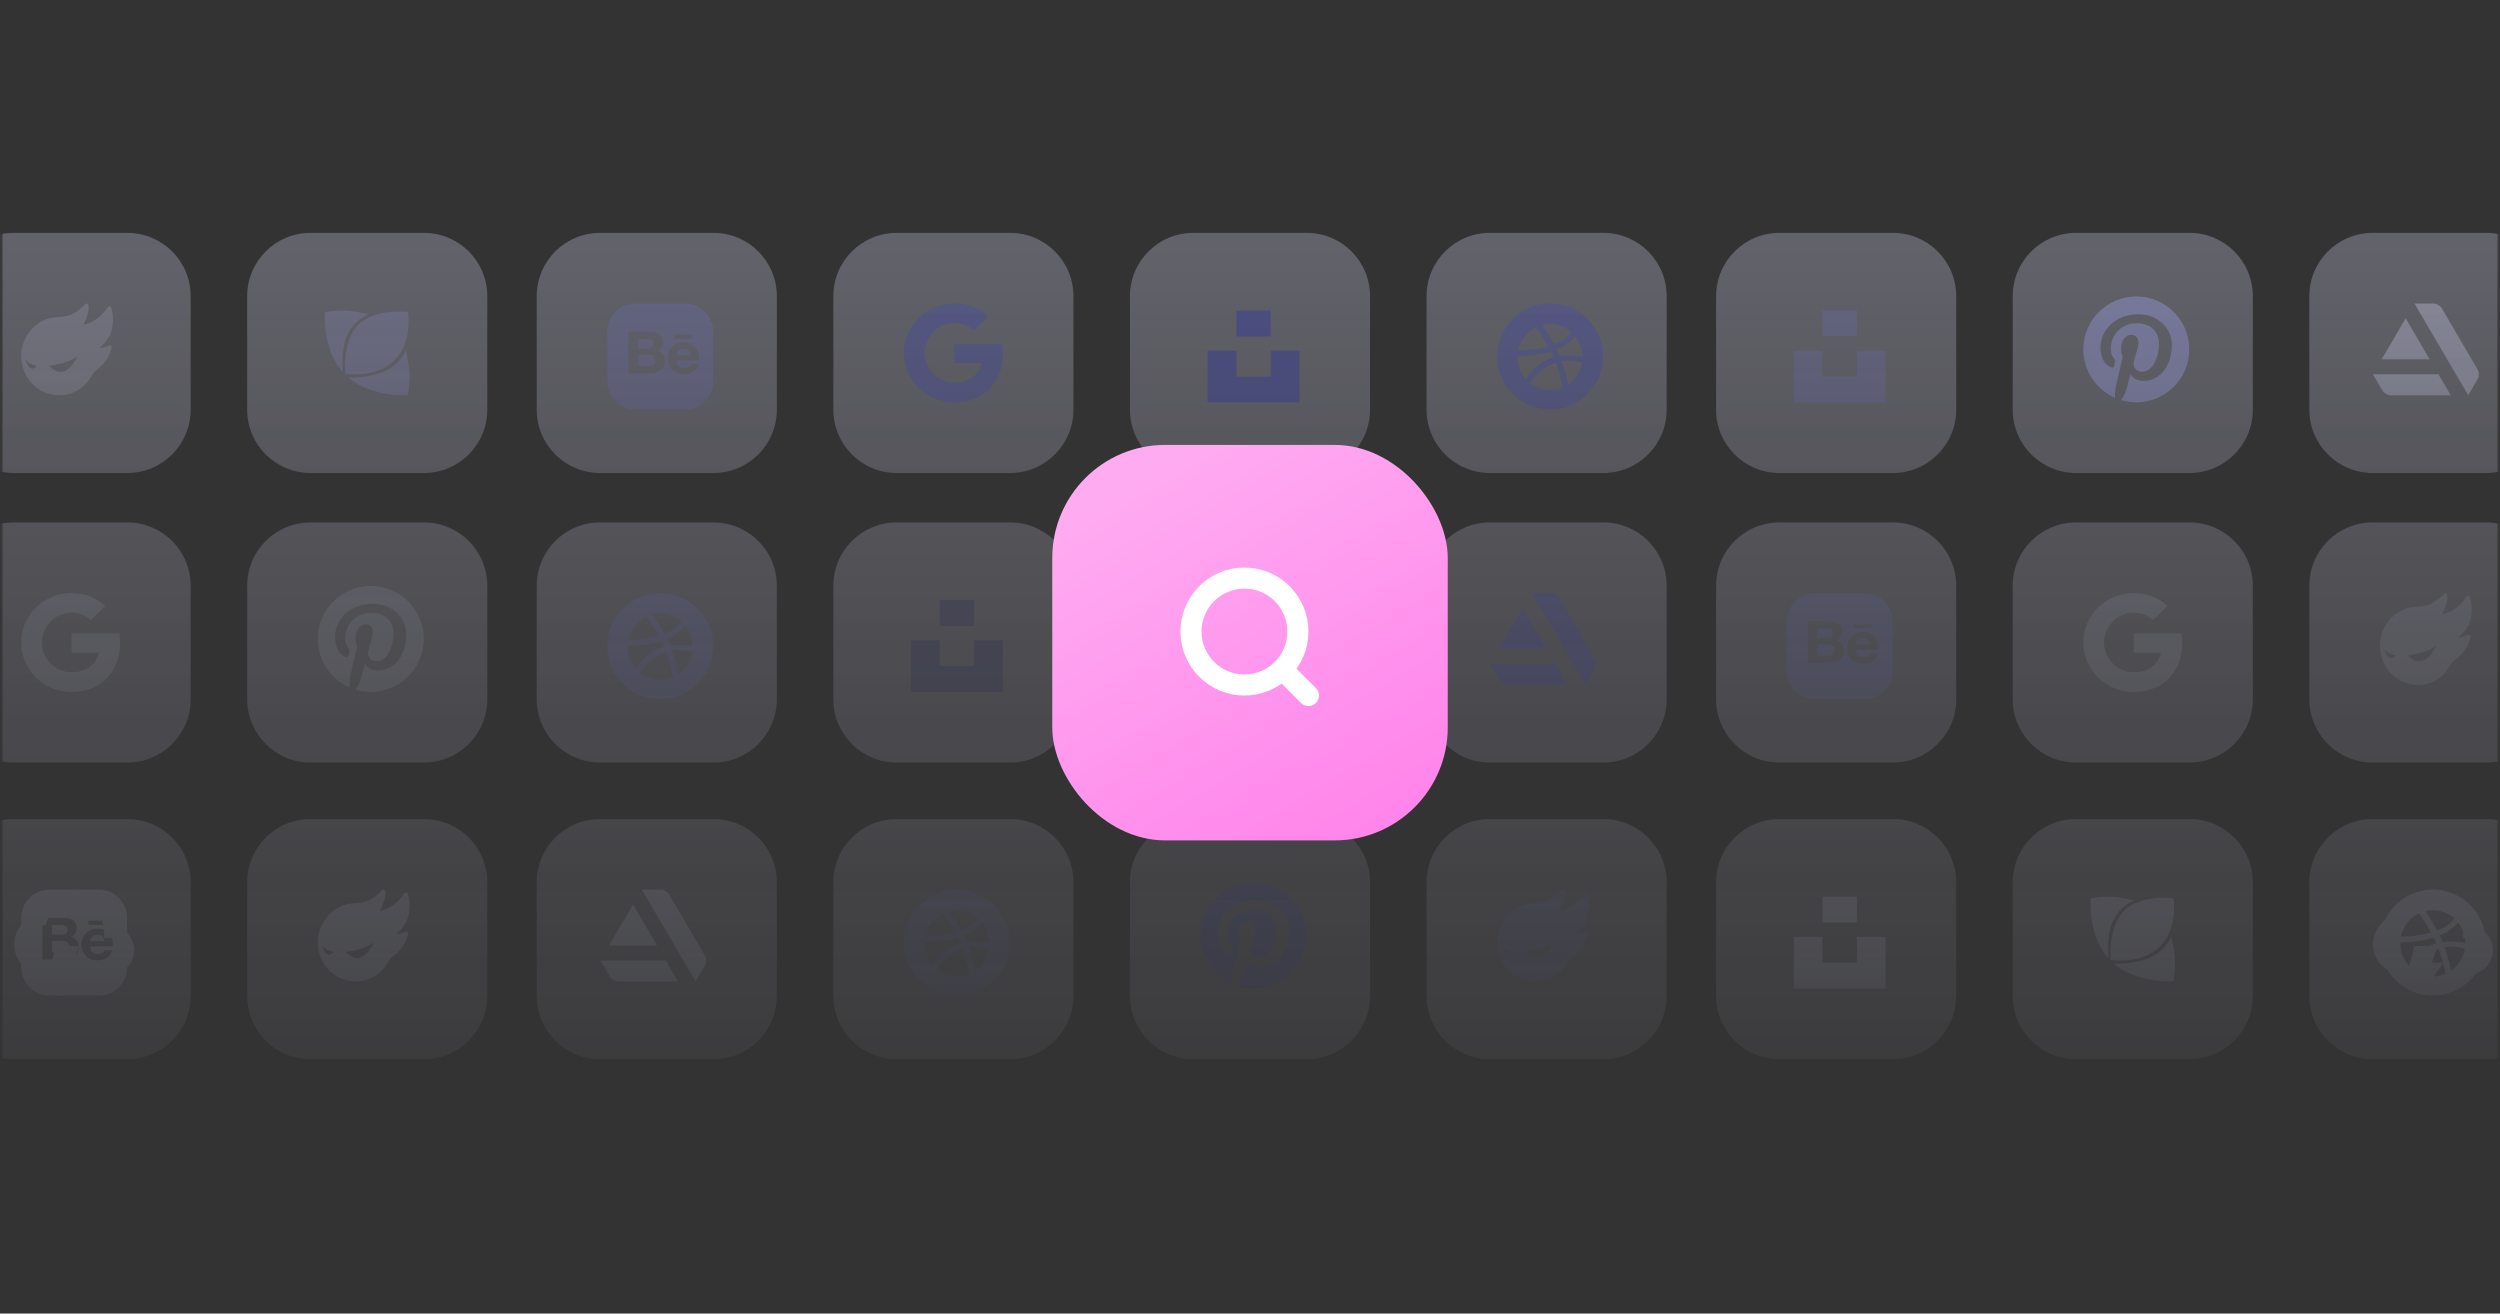 <svg width="354" height="186" viewBox="0 0 354 186" fill="none" xmlns="http://www.w3.org/2000/svg">
<rect x="0" y="0" width="354" height="186" fill="#333333" stroke="none"/>
<mask id="mask0_1170_48647" style="mask-type:alpha" maskUnits="userSpaceOnUse" x="0" y="0" width="354" height="186">
<rect width="354" height="186" fill="#D9D9D9"/>
</mask>
<g mask="url(#mask0_1170_48647)">
<mask id="mask1_1170_48647" style="mask-type:alpha" maskUnits="userSpaceOnUse" x="0" y="17" width="354" height="166">
<path d="M0 17H354V183H0V17Z" fill="url(#paint0_linear_1170_48647)"/>
</mask>
<g mask="url(#mask1_1170_48647)">
<mask id="mask2_1170_48647" style="mask-type:alpha" maskUnits="userSpaceOnUse" x="0" y="15" width="354" height="166">
<path d="M0 15H354V181H0V15Z" fill="url(#paint1_linear_1170_48647)"/>
</mask>
<g mask="url(#mask2_1170_48647)">
<mask id="mask3_1170_48647" style="mask-type:alpha" maskUnits="userSpaceOnUse" x="0" y="-3" width="355" height="175">
<path d="M0 8.971C0 2.898 4.925 -2.024 11 -2.024H343.001C349.076 -2.024 354.001 2.898 354.001 8.971V160.98C354.001 167.053 349.076 171.976 343.001 171.976H11C4.925 171.976 0 167.053 0 160.98V8.971Z" fill="white" fill-opacity="0.5"/>
</mask>
<g mask="url(#mask3_1170_48647)">
<path d="M-7 41.939C-7 36.989 -2.987 32.976 1.963 32.976H18.037C22.987 32.976 27 36.989 27 41.939V58.012C27 62.963 22.987 66.976 18.037 66.976H1.963C-2.987 66.976 -7 62.963 -7 58.012V41.939Z" fill="#E2E2FF"/>
<path d="M-7 82.939C-7 77.989 -2.987 73.976 1.963 73.976H18.037C22.987 73.976 27 77.989 27 82.939V99.012C27 103.963 22.987 107.976 18.037 107.976H1.963C-2.987 107.976 -7 103.963 -7 99.012V82.939Z" fill="#E2E2FF"/>
<path d="M-7 124.939C-7 119.989 -2.987 115.976 1.963 115.976H18.037C22.987 115.976 27 119.989 27 124.939V141.012C27 145.963 22.987 149.976 18.037 149.976H1.963C-2.987 149.976 -7 145.963 -7 141.012V124.939Z" fill="#E2E2FF"/>
<path d="M35 41.939C35 36.989 39.013 32.976 43.963 32.976H60.037C64.987 32.976 69 36.989 69 41.939V58.012C69 62.963 64.987 66.976 60.037 66.976H43.963C39.013 66.976 35 62.963 35 58.012V41.939Z" fill="#E2E2FF"/>
<path d="M35 82.939C35 77.989 39.013 73.976 43.963 73.976H60.037C64.987 73.976 69 77.989 69 82.939V99.012C69 103.963 64.987 107.976 60.037 107.976H43.963C39.013 107.976 35 103.963 35 99.012V82.939Z" fill="#E2E2FF"/>
<path d="M35 124.939C35 119.989 39.013 115.976 43.963 115.976H60.037C64.987 115.976 69 119.989 69 124.939V141.012C69 145.963 64.987 149.976 60.037 149.976H43.963C39.013 149.976 35 145.963 35 141.012V124.939Z" fill="#E2E2FF"/>
<path d="M76 41.939C76 36.989 80.013 32.976 84.963 32.976H101.037C105.987 32.976 110 36.989 110 41.939V58.012C110 62.963 105.987 66.976 101.037 66.976H84.963C80.013 66.976 76 62.963 76 58.012V41.939Z" fill="#E2E2FF"/>
<path d="M76 82.939C76 77.989 80.013 73.976 84.963 73.976H101.037C105.987 73.976 110 77.989 110 82.939V99.012C110 103.963 105.987 107.976 101.037 107.976H84.963C80.013 107.976 76 103.963 76 99.012V82.939Z" fill="#E2E2FF"/>
<path d="M76 124.939C76 119.989 80.013 115.976 84.963 115.976H101.037C105.987 115.976 110 119.989 110 124.939V141.012C110 145.963 105.987 149.976 101.037 149.976H84.963C80.013 149.976 76 145.963 76 141.012V124.939Z" fill="#E2E2FF"/>
<path d="M118 41.939C118 36.989 122.013 32.976 126.963 32.976H143.037C147.987 32.976 152 36.989 152 41.939V58.012C152 62.963 147.987 66.976 143.037 66.976H126.963C122.013 66.976 118 62.963 118 58.012V41.939Z" fill="#E2E2FF"/>
<path d="M118 82.939C118 77.989 122.013 73.976 126.963 73.976H143.037C147.987 73.976 152 77.989 152 82.939V99.012C152 103.963 147.987 107.976 143.037 107.976H126.963C122.013 107.976 118 103.963 118 99.012V82.939Z" fill="#E2E2FF"/>
<g clip-path="url(#clip0_1170_48647)">
<path d="M133.062 88.632V84.976H137.938V88.632H133.062ZM137.938 90.663H142V97.976H129V90.663H133.062V94.319H137.938V90.663Z" fill="#616BFF" fill-opacity="0.5"/>
</g>
<path d="M118 124.939C118 119.989 122.013 115.976 126.963 115.976H143.037C147.987 115.976 152 119.989 152 124.939V141.012C152 145.963 147.987 149.976 143.037 149.976H126.963C122.013 149.976 118 145.963 118 141.012V124.939Z" fill="#E2E2FF"/>
<path d="M160 41.939C160 36.989 164.013 32.976 168.963 32.976H185.037C189.987 32.976 194 36.989 194 41.939V58.012C194 62.963 189.987 66.976 185.037 66.976H168.963C164.013 66.976 160 62.963 160 58.012V41.939Z" fill="#E2E2FF"/>
<path d="M160 82.939C160 77.989 164.013 73.976 168.963 73.976H185.037C189.987 73.976 194 77.989 194 82.939V99.012C194 103.963 189.987 107.976 185.037 107.976H168.963C164.013 107.976 160 103.963 160 99.012V82.939Z" fill="#F1F1FF"/>
<path fill-rule="evenodd" clip-rule="evenodd" d="M185.037 74.972H168.963C164.563 74.972 160.996 78.538 160.996 82.939V99.012C160.996 103.413 164.563 106.98 168.963 106.98H185.037C189.437 106.98 193.004 103.413 193.004 99.012V82.939C193.004 78.539 189.437 74.972 185.037 74.972ZM168.963 73.976C164.013 73.976 160 77.989 160 82.939V99.012C160 103.963 164.013 107.976 168.963 107.976H185.037C189.987 107.976 194 103.963 194 99.012V82.939C194 77.989 189.987 73.976 185.037 73.976H168.963Z" fill="url(#paint2_linear_1170_48647)"/>
<path d="M160 124.939C160 119.989 164.013 115.976 168.963 115.976H185.037C189.987 115.976 194 119.989 194 124.939V141.012C194 145.963 189.987 149.976 185.037 149.976H168.963C164.013 149.976 160 145.963 160 141.012V124.939Z" fill="#E2E2FF"/>
<path d="M202 41.939C202 36.989 206.013 32.976 210.963 32.976H227.037C231.987 32.976 236 36.989 236 41.939V58.012C236 62.963 231.987 66.976 227.037 66.976H210.963C206.013 66.976 202 62.963 202 58.012V41.939Z" fill="#E2E2FF"/>
<path d="M202 82.939C202 77.989 206.013 73.976 210.963 73.976H227.037C231.987 73.976 236 77.989 236 82.939V99.012C236 103.963 231.987 107.976 227.037 107.976H210.963C206.013 107.976 202 103.963 202 99.012V82.939Z" fill="#E2E2FF"/>
<path d="M202 124.939C202 119.989 206.013 115.976 210.963 115.976H227.037C231.987 115.976 236 119.989 236 124.939V141.012C236 145.963 231.987 149.976 227.037 149.976H210.963C206.013 149.976 202 145.963 202 141.012V124.939Z" fill="#E2E2FF"/>
<path d="M243 41.939C243 36.989 247.013 32.976 251.963 32.976H268.037C272.987 32.976 277 36.989 277 41.939V58.012C277 62.963 272.987 66.976 268.037 66.976H251.963C247.013 66.976 243 62.963 243 58.012V41.939Z" fill="#E2E2FF"/>
<path d="M285 41.939C285 36.989 289.013 32.976 293.963 32.976H310.037C314.987 32.976 319 36.989 319 41.939V58.012C319 62.963 314.987 66.976 310.037 66.976H293.963C289.013 66.976 285 62.963 285 58.012V41.939Z" fill="#E2E2FF"/>
<path d="M327 41.939C327 36.989 331.013 32.976 335.963 32.976H352.037C356.987 32.976 361 36.989 361 41.939V58.012C361 62.963 356.987 66.976 352.037 66.976H335.963C331.013 66.976 327 62.963 327 58.012V41.939Z" fill="#E2E2FF"/>
<path d="M243 82.939C243 77.989 247.013 73.976 251.963 73.976H268.037C272.987 73.976 277 77.989 277 82.939V99.012C277 103.963 272.987 107.976 268.037 107.976H251.963C247.013 107.976 243 103.963 243 99.012V82.939Z" fill="#E2E2FF"/>
<path d="M285 82.939C285 77.989 289.013 73.976 293.963 73.976H310.037C314.987 73.976 319 77.989 319 82.939V99.012C319 103.963 314.987 107.976 310.037 107.976H293.963C289.013 107.976 285 103.963 285 99.012V82.939Z" fill="#E2E2FF"/>
<path d="M327 82.939C327 77.989 331.013 73.976 335.963 73.976H352.037C356.987 73.976 361 77.989 361 82.939V99.012C361 103.963 356.987 107.976 352.037 107.976H335.963C331.013 107.976 327 103.963 327 99.012V82.939Z" fill="#E2E2FF"/>
<path d="M243 124.939C243 119.989 247.013 115.976 251.963 115.976H268.037C272.987 115.976 277 119.989 277 124.939V141.012C277 145.963 272.987 149.976 268.037 149.976H251.963C247.013 149.976 243 145.963 243 141.012V124.939Z" fill="#E2E2FF"/>
<path d="M285 124.939C285 119.989 289.013 115.976 293.963 115.976H310.037C314.987 115.976 319 119.989 319 124.939V141.012C319 145.963 314.987 149.976 310.037 149.976H293.963C289.013 149.976 285 145.963 285 141.012V124.939Z" fill="#E2E2FF"/>
<path d="M327 124.939C327 119.989 331.013 115.976 335.963 115.976H352.037C356.987 115.976 361 119.989 361 124.939V141.012C361 145.963 356.987 149.976 352.037 149.976H335.963C331.013 149.976 327 145.963 327 141.012V124.939Z" fill="#E2E2FF"/>
</g>
<g clip-path="url(#clip1_1170_48647)">
<path fill-rule="evenodd" clip-rule="evenodd" d="M90 42.976C87.791 42.976 86 44.766 86 46.976V53.976C86 56.185 87.791 57.976 90 57.976H97C99.209 57.976 101 56.185 101 53.976V46.976C101 44.766 99.209 42.976 97 42.976H90ZM98.024 47.373H95.529V47.951H98.024V47.373ZM93.869 48.433C93.869 49.026 93.58 49.41 93.029 49.662C93.785 49.867 94.151 50.414 94.151 51.153C94.151 52.348 93.101 52.862 91.983 52.862H89V46.976H91.902C92.956 46.976 93.869 47.26 93.869 48.433ZM91.623 47.98H90.353V49.353H91.725C92.21 49.353 92.551 49.153 92.551 48.653C92.551 48.11 92.112 47.98 91.623 47.98ZM90.352 51.863H91.798C92.35 51.863 92.799 51.675 92.799 51.082C92.799 50.48 92.422 50.242 91.827 50.242H90.352V51.863ZM96.832 48.481C98.228 48.481 99 49.532 99 50.793C99 50.855 98.997 50.917 98.993 50.976C98.993 50.988 98.992 51.001 98.991 51.013H95.778C95.778 51.695 96.153 52.097 96.871 52.097C97.243 52.097 97.721 51.906 97.838 51.541H98.917C98.586 52.518 97.897 52.976 96.832 52.976C95.427 52.976 94.552 52.065 94.552 50.738C94.552 49.457 95.475 48.481 96.832 48.481ZM96.794 49.363C96.208 49.363 95.817 49.713 95.778 50.274H97.77C97.717 49.708 97.409 49.363 96.794 49.363Z" fill="#989DF7" fill-opacity="0.5"/>
</g>
<g clip-path="url(#clip2_1170_48647)">
<path d="M141.871 48.701H135.142V51.41H138.987C138.821 52.286 138.318 53.026 137.56 53.523C136.919 53.942 136.102 54.19 135.141 54.19C133.28 54.19 131.706 52.959 131.144 51.304C131.002 50.885 130.92 50.436 130.92 49.975C130.92 49.513 131.002 49.064 131.144 48.645C131.708 46.992 133.282 45.761 135.142 45.761C136.191 45.761 137.132 46.115 137.873 46.808L139.922 44.8C138.683 43.669 137.068 42.976 135.142 42.976C132.351 42.976 129.935 44.544 128.76 46.832C128.276 47.777 128 48.846 128 49.977C128 51.107 128.276 52.175 128.76 53.119C129.935 55.407 132.351 56.976 135.142 56.976C137.072 56.976 138.689 56.348 139.869 55.279C141.22 54.061 142 52.266 142 50.133C142 49.637 141.955 49.161 141.871 48.701Z" fill="#606AFF" fill-opacity="0.5"/>
</g>
<g clip-path="url(#clip3_1170_48647)">
<path d="M175.062 47.632V43.976H179.938V47.632H175.062ZM179.938 49.663H184V56.976H171V49.663H175.062V53.319H179.938V49.663Z" fill="#3C48FF" fill-opacity="0.5"/>
</g>
<g clip-path="url(#clip4_1170_48647)">
<path d="M219.5 57.976C223.642 57.976 227 54.618 227 50.476C227 46.334 223.642 42.976 219.5 42.976C215.358 42.976 212 46.334 212 50.476C212 54.618 215.358 57.976 219.5 57.976ZM223.037 47.612C223.702 48.443 224.067 49.474 224.075 50.538C223.923 50.505 222.404 50.19 220.875 50.387C220.751 50.075 220.616 49.767 220.471 49.464C222.17 48.755 222.94 47.746 223.037 47.612ZM219.48 45.885C220.648 45.885 221.715 46.333 222.526 47.069C222.443 47.189 221.752 48.139 220.118 48.766C219.365 47.351 218.53 46.189 218.403 46.016C218.756 45.929 219.117 45.885 219.48 45.885ZM217.526 46.331C217.648 46.501 218.468 47.664 219.23 49.048C217.08 49.631 215.187 49.623 214.982 49.62C215.28 48.163 216.24 46.951 217.526 46.331ZM214.884 50.582C214.884 50.534 214.885 50.486 214.887 50.439C215.088 50.443 217.315 50.472 219.61 49.77C219.741 50.032 219.866 50.298 219.982 50.567C219.921 50.585 219.861 50.603 219.801 50.623C217.431 51.407 216.17 53.541 216.066 53.723C215.302 52.856 214.882 51.739 214.884 50.582ZM219.48 55.28C218.418 55.28 217.438 54.909 216.659 54.288C216.742 54.115 217.672 52.278 220.264 51.355L220.294 51.344C220.94 53.058 221.206 54.494 221.275 54.907C220.723 55.147 220.116 55.28 219.48 55.28ZM222.048 54.476C222 54.191 221.756 52.816 221.155 51.127C222.595 50.892 223.86 51.277 224.017 51.328C223.919 51.959 223.694 52.563 223.355 53.104C223.017 53.645 222.572 54.112 222.048 54.476Z" fill="#606AFF" fill-opacity="0.5"/>
</g>
<g clip-path="url(#clip5_1170_48647)">
<path d="M258.062 47.632V43.976H262.938V47.632H258.062ZM262.938 49.663H267V56.976H254V49.663H258.062V53.319H262.938V49.663Z" fill="#989DF7" fill-opacity="0.5"/>
</g>
<g clip-path="url(#clip6_1170_48647)">
<g clip-path="url(#clip7_1170_48647)">
<path d="M302.5 41.976C298.359 41.976 295 45.333 295 49.476C295 52.546 296.847 55.185 299.49 56.345C299.469 55.822 299.487 55.193 299.62 54.623L300.585 50.536C300.585 50.536 300.346 50.057 300.346 49.349C300.346 48.237 300.991 47.407 301.793 47.407C302.474 47.407 302.804 47.92 302.804 48.534C302.804 49.219 302.366 50.245 302.141 51.195C301.954 51.991 302.54 52.64 303.325 52.64C304.746 52.64 305.703 50.815 305.703 48.653C305.703 47.009 304.596 45.779 302.583 45.779C300.308 45.779 298.891 47.475 298.891 49.369C298.891 50.024 299.082 50.484 299.384 50.841C299.524 51.006 299.543 51.071 299.492 51.259C299.457 51.396 299.374 51.729 299.339 51.861C299.289 52.051 299.136 52.119 298.964 52.049C297.916 51.621 297.428 50.474 297.428 49.183C297.428 47.053 299.225 44.498 302.788 44.498C305.652 44.498 307.537 46.571 307.537 48.794C307.537 51.737 305.901 53.934 303.489 53.934C302.681 53.934 301.918 53.497 301.658 53.001C301.658 53.001 301.221 54.728 301.13 55.062C300.971 55.639 300.66 56.218 300.375 56.668C301.05 56.867 301.762 56.976 302.5 56.976C306.642 56.976 310 53.618 310 49.476C310 45.333 306.642 41.976 302.5 41.976Z" fill="#BABDFF"/>
</g>
</g>
<g clip-path="url(#clip8_1170_48647)">
<path d="M336 52.998L337.267 55.155H337.268C337.394 55.402 337.587 55.609 337.826 55.754C338.065 55.899 338.34 55.975 338.62 55.976H347.031L345.286 52.998H336ZM351 53.013C351 52.715 350.911 52.438 350.757 52.205L345.83 43.769C345.701 43.529 345.508 43.329 345.272 43.189C345.037 43.049 344.767 42.976 344.491 42.976H341.887L349.499 55.963L350.699 53.916C350.935 53.524 351 53.351 351 53.013ZM344.044 50.883L340.642 45.08L337.24 50.883H344.044Z" fill="#D4D6F5"/>
</g>
<g clip-path="url(#clip9_1170_48647)">
<g clip-path="url(#clip10_1170_48647)">
<path d="M93.5 98.976C97.642 98.976 101 95.618 101 91.476C101 87.334 97.642 83.976 93.5 83.976C89.358 83.976 86 87.334 86 91.476C86 95.618 89.358 98.976 93.5 98.976ZM97.037 88.612C97.702 89.443 98.067 90.474 98.075 91.538C97.923 91.505 96.404 91.19 94.875 91.387C94.751 91.075 94.616 90.767 94.471 90.464C96.17 89.755 96.94 88.746 97.037 88.612ZM93.48 86.885C94.647 86.885 95.715 87.333 96.526 88.069C96.443 88.189 95.752 89.139 94.118 89.766C93.365 88.351 92.53 87.189 92.403 87.016C92.756 86.929 93.117 86.885 93.48 86.885ZM91.526 87.331C91.647 87.501 92.468 88.664 93.23 90.048C91.081 90.631 89.187 90.623 88.982 90.62C89.28 89.163 90.24 87.951 91.526 87.331ZM88.885 91.582C88.885 91.534 88.885 91.486 88.887 91.439C89.088 91.443 91.315 91.472 93.61 90.77C93.741 91.032 93.866 91.298 93.982 91.567C93.921 91.585 93.861 91.603 93.801 91.624C91.431 92.406 90.17 94.541 90.066 94.723C89.302 93.856 88.882 92.739 88.885 91.582ZM93.48 96.28C92.418 96.28 91.438 95.909 90.659 95.288C90.742 95.115 91.672 93.278 94.264 92.355L94.294 92.344C94.94 94.058 95.206 95.494 95.275 95.907C94.723 96.147 94.117 96.28 93.48 96.28ZM96.048 95.476C96 95.191 95.756 93.816 95.155 92.127C96.595 91.892 97.86 92.277 98.017 92.328C97.919 92.959 97.694 93.563 97.355 94.104C97.017 94.645 96.572 95.112 96.048 95.476Z" fill="#989DF7" fill-opacity="0.5"/>
</g>
</g>
<path d="M174.921 89.133C175.877 86.239 178.173 85.526 178.173 85.526C178.173 85.526 176.873 85.108 175.182 84.993C173.842 84.903 172.028 85.19 172.028 85.19C172.028 85.19 171.562 90.199 174.438 93.593C174.463 93.625 174.504 93.666 174.536 93.699C174.536 93.699 174.536 93.699 174.536 93.691C174.512 92.74 174.365 90.789 174.921 89.133ZM183.966 93.486C183.836 92.084 183.435 90.658 183.435 90.658C183.435 90.658 182.659 92.715 180.207 93.691C178.426 94.404 176.301 94.478 175.296 94.453C178.671 97.314 183.77 96.962 183.77 96.962C183.77 96.962 184.105 94.929 183.966 93.486ZM174.863 93.937C174.863 93.937 179.251 94.626 181.858 92.019C184.473 89.412 183.77 85.19 183.77 85.19C183.77 85.19 179.153 84.583 176.784 86.944C174.422 89.313 174.863 93.937 174.863 93.937Z" fill="#535DF9"/>
<path d="M211 93.998L212.267 96.155H212.268C212.394 96.402 212.587 96.609 212.826 96.754C213.065 96.899 213.34 96.975 213.62 96.976H222.031L220.286 93.998H211ZM226 94.013C226 93.715 225.911 93.438 225.757 93.205L220.83 84.769C220.701 84.529 220.508 84.329 220.272 84.189C220.037 84.049 219.767 83.976 219.491 83.976H216.887L224.499 96.963L225.699 94.916C225.935 94.524 226 94.351 226 94.013ZM219.044 91.883L215.642 86.08L212.24 91.883H219.044Z" fill="#6F77FF" fill-opacity="0.5"/>
<g clip-path="url(#clip11_1170_48647)">
<path fill-rule="evenodd" clip-rule="evenodd" d="M257 83.976C254.791 83.976 253 85.766 253 87.976V94.976C253 97.185 254.791 98.976 257 98.976H264C266.209 98.976 268 97.185 268 94.976V87.976C268 85.766 266.209 83.976 264 83.976H257ZM265.024 88.373H262.529V88.951H265.024V88.373ZM260.869 89.433C260.869 90.026 260.58 90.409 260.029 90.662C260.785 90.867 261.151 91.414 261.151 92.153C261.151 93.348 260.101 93.862 258.983 93.862H256V87.976H258.902C259.956 87.976 260.869 88.26 260.869 89.433ZM258.623 88.98H257.353V90.353H258.725C259.21 90.353 259.551 90.153 259.551 89.653C259.551 89.11 259.112 88.98 258.623 88.98ZM257.352 92.863H258.798C259.35 92.863 259.799 92.675 259.799 92.082C259.799 91.48 259.422 91.242 258.827 91.242H257.352V92.863ZM263.832 89.481C265.228 89.481 266 90.531 266 91.793C266 91.855 265.997 91.917 265.993 91.976C265.993 91.988 265.992 92.001 265.991 92.013H262.778C262.778 92.695 263.153 93.097 263.871 93.097C264.243 93.097 264.72 92.906 264.838 92.541H265.917C265.586 93.518 264.897 93.976 263.832 93.976C262.427 93.976 261.552 93.065 261.552 91.738C261.552 90.457 262.475 89.481 263.832 89.481ZM263.794 90.363C263.208 90.363 262.817 90.713 262.778 91.274H264.77C264.717 90.708 264.409 90.363 263.794 90.363Z" fill="#989DF7" fill-opacity="0.5"/>
</g>
<g clip-path="url(#clip12_1170_48647)">
<path d="M308.871 89.701H302.142V92.41H305.987C305.821 93.286 305.318 94.026 304.56 94.523C303.919 94.942 303.102 95.19 302.141 95.19C300.28 95.19 298.706 93.959 298.144 92.304C298.002 91.885 297.92 91.436 297.92 90.975C297.92 90.513 298.002 90.064 298.144 89.645C298.708 87.992 300.282 86.761 302.142 86.761C303.191 86.761 304.132 87.115 304.873 87.808L306.922 85.8C305.683 84.669 304.068 83.976 302.142 83.976C299.351 83.976 296.935 85.544 295.76 87.832C295.276 88.777 295 89.846 295 90.977C295 92.107 295.276 93.174 295.76 94.119C296.935 96.407 299.351 97.976 302.142 97.976C304.072 97.976 305.689 97.348 306.869 96.279C308.22 95.061 309 93.266 309 91.133C309 90.637 308.955 90.161 308.871 89.701Z" fill="#D4D6F5" fill-opacity="0.5"/>
</g>
<path d="M349.4 89.922C349.032 90.135 348.507 90.241 348.068 90.293C348.764 89.674 349.44 88.969 349.713 88.083C350.084 86.88 350.095 85.765 349.748 84.574C349.717 84.468 349.63 84.39 349.525 84.376C349.428 84.358 349.327 84.405 349.267 84.494C348.347 85.863 347.131 86.737 345.802 86.995C346.199 86.159 346.637 85.216 346.543 84.23C346.532 84.117 346.458 84.024 346.36 83.99C346.336 83.981 346.306 83.976 346.274 83.976C346.198 83.976 346.13 84.008 346.08 84.06C344.671 85.561 343.546 85.877 342.188 85.902C340.688 85.929 339.256 86.652 338.259 87.886C337.27 89.109 336.832 90.687 337.058 92.215C337.421 94.674 339.175 96.514 341.528 96.903C341.825 96.952 342.12 96.976 342.41 96.976C344.342 96.976 346.077 95.907 347.068 94.05C347.181 93.839 347.366 93.632 347.576 93.481C348.533 92.796 349.225 91.91 349.633 90.847C349.689 90.7 349.73 90.519 349.767 90.359L349.795 90.238C349.8 90.217 349.803 90.194 349.803 90.169C349.803 90.078 349.762 89.997 349.698 89.945C349.652 89.908 349.594 89.886 349.532 89.886C349.484 89.886 349.438 89.899 349.399 89.922L349.4 89.922ZM337.614 91.797C337.841 92.544 339.237 92.794 339.237 92.794C338.072 94.103 337.614 91.797 337.614 91.797ZM340.985 92.794C340.985 92.794 343.833 92.449 344.968 91.423C344.968 91.423 343.315 95.365 340.985 92.794Z" fill="#D4D6F5" fill-opacity="0.5"/>
<g clip-path="url(#clip13_1170_48647)">
<path d="M85 135.998L86.267 138.155H86.267C86.394 138.402 86.587 138.609 86.826 138.754C87.065 138.899 87.34 138.976 87.62 138.976H96.031L94.286 135.998H85ZM100 136.013C100 135.715 99.911 135.438 99.757 135.205L94.83 126.769C94.701 126.529 94.508 126.329 94.272 126.189C94.037 126.049 93.766 125.976 93.491 125.976H90.887L98.499 138.963L99.699 136.916C99.935 136.524 100 136.351 100 136.013ZM93.044 133.883L89.642 128.08L86.24 133.883H93.044Z" fill="#D4D6F5"/>
</g>
<g clip-path="url(#clip14_1170_48647)">
<g clip-path="url(#clip15_1170_48647)">
<path d="M135.5 140.976C139.642 140.976 143 137.618 143 133.476C143 129.333 139.642 125.976 135.5 125.976C131.358 125.976 128 129.333 128 133.476C128 137.618 131.358 140.976 135.5 140.976ZM139.037 130.612C139.702 131.443 140.067 132.474 140.075 133.538C139.923 133.505 138.404 133.19 136.875 133.387C136.751 133.075 136.616 132.767 136.471 132.464C138.17 131.755 138.94 130.746 139.037 130.612ZM135.48 128.885C136.648 128.885 137.715 129.333 138.526 130.068C138.443 130.189 137.752 131.139 136.118 131.766C135.365 130.351 134.53 129.189 134.403 129.015C134.756 128.929 135.117 128.885 135.48 128.885ZM133.526 129.331C133.648 129.501 134.468 130.664 135.23 132.048C133.08 132.631 131.187 132.623 130.982 132.62C131.28 131.163 132.24 129.951 133.526 129.331ZM130.884 133.582C130.884 133.534 130.885 133.486 130.887 133.439C131.088 133.443 133.315 133.472 135.61 132.77C135.741 133.032 135.866 133.298 135.982 133.567C135.921 133.585 135.861 133.603 135.801 133.623C133.431 134.406 132.17 136.541 132.066 136.723C131.302 135.856 130.882 134.738 130.884 133.582ZM135.48 138.28C134.418 138.28 133.438 137.909 132.659 137.288C132.742 137.115 133.672 135.278 136.264 134.355L136.294 134.344C136.94 136.058 137.206 137.494 137.275 137.907C136.723 138.147 136.116 138.28 135.48 138.28ZM138.048 137.476C138 137.191 137.756 135.816 137.155 134.127C138.595 133.892 139.86 134.277 140.017 134.328C139.919 134.959 139.694 135.563 139.355 136.104C139.017 136.645 138.572 137.112 138.048 137.476Z" fill="#989DF7" fill-opacity="0.5"/>
</g>
</g>
<g clip-path="url(#clip16_1170_48647)">
<g clip-path="url(#clip17_1170_48647)">
<path d="M177.5 124.976C173.359 124.976 170 128.333 170 132.476C170 135.546 171.847 138.185 174.49 139.345C174.469 138.822 174.487 138.192 174.62 137.622L175.585 133.536C175.585 133.536 175.346 133.057 175.346 132.349C175.346 131.237 175.991 130.407 176.793 130.407C177.474 130.407 177.804 130.92 177.804 131.534C177.804 132.219 177.366 133.245 177.141 134.195C176.954 134.991 177.54 135.64 178.325 135.64C179.746 135.64 180.703 133.815 180.703 131.652C180.703 130.009 179.596 128.779 177.583 128.779C175.308 128.779 173.891 130.475 173.891 132.369C173.891 133.024 174.082 133.484 174.384 133.841C174.524 134.006 174.543 134.071 174.492 134.259C174.457 134.396 174.374 134.729 174.339 134.861C174.289 135.051 174.136 135.119 173.964 135.049C172.916 134.621 172.428 133.474 172.428 132.183C172.428 130.053 174.225 127.497 177.788 127.497C180.652 127.497 182.537 129.571 182.537 131.794C182.537 134.737 180.901 136.934 178.489 136.934C177.681 136.934 176.918 136.497 176.658 136.001C176.658 136.001 176.221 137.728 176.13 138.062C175.971 138.639 175.66 139.218 175.375 139.668C176.05 139.867 176.762 139.976 177.5 139.976C181.642 139.976 185 136.618 185 132.476C185 128.333 181.642 124.976 177.5 124.976Z" fill="#646CFF" fill-opacity="0.5"/>
</g>
</g>
<path d="M224.4 131.922C224.032 132.135 223.507 132.241 223.068 132.293C223.764 131.674 224.44 130.97 224.713 130.083C225.084 128.88 225.095 127.765 224.748 126.574C224.717 126.468 224.63 126.39 224.525 126.376C224.428 126.358 224.327 126.405 224.267 126.494C223.347 127.863 222.131 128.737 220.802 128.995C221.199 128.159 221.637 127.216 221.543 126.23C221.532 126.117 221.458 126.024 221.36 125.99C221.336 125.981 221.306 125.976 221.274 125.976C221.198 125.976 221.13 126.008 221.08 126.06C219.671 127.561 218.546 127.877 217.188 127.902C215.688 127.929 214.256 128.652 213.259 129.886C212.27 131.109 211.832 132.687 212.058 134.215C212.421 136.674 214.175 138.514 216.528 138.903C216.825 138.952 217.12 138.976 217.41 138.976C219.342 138.976 221.077 137.907 222.068 136.05C222.181 135.839 222.366 135.632 222.576 135.481C223.533 134.796 224.225 133.91 224.633 132.847C224.689 132.7 224.73 132.518 224.767 132.359L224.795 132.238C224.8 132.217 224.803 132.194 224.803 132.169C224.803 132.078 224.762 131.997 224.698 131.945C224.652 131.908 224.594 131.886 224.532 131.886C224.484 131.886 224.438 131.899 224.399 131.922L224.4 131.922ZM212.614 133.797C212.841 134.544 214.237 134.794 214.237 134.794C213.072 136.103 212.614 133.797 212.614 133.797ZM215.985 134.794C215.985 134.794 218.833 134.449 219.968 133.423C219.968 133.423 218.315 137.365 215.985 134.794Z" fill="#989DF7" fill-opacity="0.5"/>
<g clip-path="url(#clip18_1170_48647)">
<path d="M258.062 130.632V126.976H262.938V130.632H258.062ZM262.938 132.663H267V139.976H254V132.663H258.062V136.319H262.938V132.663Z" fill="#D4D6F5"/>
</g>
<path d="M298.921 131.133C299.877 128.239 302.173 127.526 302.173 127.526C302.173 127.526 300.873 127.108 299.182 126.993C297.842 126.903 296.028 127.19 296.028 127.19C296.028 127.19 295.562 132.199 298.438 135.593C298.463 135.625 298.504 135.666 298.536 135.699C298.536 135.699 298.536 135.699 298.536 135.691C298.512 134.74 298.365 132.789 298.921 131.133ZM307.966 135.486C307.836 134.084 307.435 132.658 307.435 132.658C307.435 132.658 306.659 134.715 304.207 135.691C302.426 136.404 300.301 136.478 299.296 136.453C302.671 139.314 307.77 138.962 307.77 138.962C307.77 138.962 308.105 136.929 307.966 135.486ZM298.863 135.937C298.863 135.937 303.251 136.625 305.858 134.019C308.473 131.412 307.77 127.19 307.77 127.19C307.77 127.19 303.153 126.583 300.784 128.944C298.422 131.313 298.863 135.937 298.863 135.937Z" fill="#D4D6F5"/>
<path d="M341.837 133.976L341 137.864H342.674V140.976L346 136.309H344.347L345.184 133.976H341.837Z" fill="#D4D6F5"/>
<path d="M350.402 131.214C350.031 128.264 347.526 125.976 344.5 125.976C342.157 125.976 340.122 127.356 339.193 129.533C337.368 130.083 336 131.82 336 133.69C336 136.053 337.907 137.976 340.25 137.976V136.261C338.844 136.261 337.7 135.108 337.7 133.69C337.7 132.487 338.719 131.328 339.972 131.106L340.466 131.017L340.629 130.538C341.227 128.781 342.711 127.69 344.5 127.69C346.843 127.69 348.75 129.612 348.75 131.976V132.833H349.6C350.538 132.833 351.3 133.602 351.3 134.547C351.3 135.492 350.538 136.261 349.6 136.261H348.75V137.976H349.6C351.475 137.976 353 136.438 353 134.547C352.999 133.779 352.743 133.033 352.272 132.429C351.801 131.824 351.143 131.397 350.402 131.214Z" fill="#D4D6F5"/>
<g clip-path="url(#clip19_1170_48647)">
<g clip-path="url(#clip20_1170_48647)">
<path d="M344.5 140.976C348.642 140.976 352 137.618 352 133.476C352 129.333 348.642 125.976 344.5 125.976C340.358 125.976 337 129.333 337 133.476C337 137.618 340.358 140.976 344.5 140.976ZM348.037 130.612C348.702 131.443 349.067 132.474 349.075 133.538C348.923 133.505 347.404 133.19 345.875 133.387C345.751 133.075 345.616 132.767 345.471 132.464C347.17 131.755 347.94 130.746 348.037 130.612ZM344.48 128.885C345.648 128.885 346.715 129.333 347.526 130.068C347.443 130.189 346.752 131.139 345.118 131.766C344.365 130.351 343.53 129.189 343.403 129.015C343.756 128.929 344.117 128.885 344.48 128.885ZM342.526 129.331C342.648 129.501 343.468 130.664 344.23 132.048C342.08 132.631 340.187 132.623 339.982 132.62C340.28 131.163 341.24 129.951 342.526 129.331ZM339.884 133.582C339.884 133.534 339.885 133.486 339.887 133.439C340.088 133.443 342.315 133.472 344.61 132.77C344.741 133.032 344.866 133.298 344.982 133.567C344.921 133.585 344.861 133.603 344.801 133.623C342.431 134.406 341.17 136.541 341.066 136.723C340.302 135.856 339.882 134.738 339.884 133.582ZM344.48 138.28C343.418 138.28 342.438 137.909 341.659 137.288C341.742 137.115 342.672 135.278 345.264 134.355L345.294 134.344C345.94 136.058 346.206 137.494 346.275 137.907C345.723 138.147 345.116 138.28 344.48 138.28ZM347.048 137.476C347 137.191 346.756 135.816 346.155 134.127C347.595 133.892 348.86 134.277 349.017 134.328C348.919 134.959 348.694 135.563 348.355 136.104C348.017 136.645 347.572 137.112 347.048 137.476Z" fill="#D4D6F5"/>
</g>
</g>
<path d="M48.92 48.133C49.877 45.239 52.173 44.526 52.173 44.526C52.173 44.526 50.873 44.108 49.182 43.993C47.842 43.903 46.028 44.19 46.028 44.19C46.028 44.19 45.562 49.199 48.438 52.593C48.463 52.625 48.504 52.666 48.536 52.699C48.536 52.699 48.536 52.699 48.536 52.691C48.512 51.74 48.365 49.789 48.92 48.133ZM57.966 52.486C57.836 51.084 57.435 49.658 57.435 49.658C57.435 49.658 56.659 51.715 54.207 52.691C52.426 53.404 50.301 53.478 49.296 53.453C52.671 56.314 57.77 55.962 57.77 55.962C57.77 55.962 58.105 53.929 57.966 52.486ZM48.863 52.937C48.863 52.937 53.251 53.626 55.858 51.019C58.473 48.412 57.77 44.19 57.77 44.19C57.77 44.19 53.153 43.583 50.784 45.944C48.422 48.313 48.863 52.937 48.863 52.937Z" fill="#BABDFF" fill-opacity="0.5"/>
<path d="M15.4 48.922C15.032 49.135 14.507 49.241 14.068 49.293C14.764 48.674 15.44 47.969 15.713 47.083C16.084 45.88 16.095 44.765 15.748 43.574C15.717 43.468 15.63 43.39 15.525 43.376C15.428 43.358 15.327 43.405 15.267 43.494C14.347 44.863 13.131 45.737 11.802 45.995C12.199 45.159 12.637 44.216 12.543 43.23C12.532 43.117 12.458 43.024 12.36 42.99C12.336 42.981 12.306 42.976 12.274 42.976C12.198 42.976 12.13 43.008 12.08 43.06C10.671 44.561 9.546 44.877 8.188 44.902C6.688 44.929 5.256 45.652 4.259 46.886C3.27 48.109 2.832 49.687 3.058 51.215C3.421 53.674 5.175 55.514 7.528 55.903C7.825 55.952 8.12 55.976 8.41 55.976C10.342 55.976 12.077 54.907 13.068 53.05C13.181 52.839 13.366 52.632 13.576 52.481C14.533 51.796 15.225 50.91 15.633 49.847C15.689 49.7 15.73 49.519 15.767 49.359L15.795 49.238C15.8 49.217 15.803 49.194 15.803 49.169C15.803 49.078 15.762 48.997 15.698 48.945C15.652 48.908 15.594 48.886 15.532 48.886C15.484 48.886 15.438 48.899 15.399 48.922L15.4 48.922ZM3.614 50.797C3.841 51.544 5.237 51.794 5.237 51.794C4.072 53.103 3.614 50.797 3.614 50.797ZM6.985 51.794C6.985 51.794 9.833 51.449 10.968 50.423C10.968 50.423 9.315 54.365 6.985 51.794Z" fill="#D4D6F5" fill-opacity="0.5"/>
<g clip-path="url(#clip21_1170_48647)">
<g clip-path="url(#clip22_1170_48647)">
<path d="M52.5 82.976C48.359 82.976 45 86.333 45 90.476C45 93.546 46.847 96.185 49.49 97.345C49.469 96.822 49.487 96.192 49.62 95.623L50.585 91.536C50.585 91.536 50.346 91.058 50.346 90.349C50.346 89.237 50.991 88.407 51.792 88.407C52.474 88.407 52.804 88.92 52.804 89.534C52.804 90.219 52.366 91.245 52.141 92.195C51.954 92.991 52.54 93.64 53.325 93.64C54.746 93.64 55.703 91.815 55.703 89.653C55.703 88.009 54.596 86.779 52.583 86.779C50.307 86.779 48.891 88.475 48.891 90.369C48.891 91.024 49.083 91.484 49.384 91.841C49.524 92.006 49.542 92.071 49.492 92.259C49.457 92.396 49.374 92.729 49.339 92.861C49.289 93.051 49.136 93.119 48.964 93.049C47.916 92.621 47.428 91.474 47.428 90.183C47.428 88.053 49.225 85.498 52.788 85.498C55.652 85.498 57.537 87.571 57.537 89.794C57.537 92.737 55.901 94.934 53.489 94.934C52.681 94.934 51.918 94.497 51.657 94.001C51.657 94.001 51.221 95.728 51.13 96.062C50.971 96.639 50.66 97.218 50.375 97.668C51.05 97.867 51.763 97.976 52.5 97.976C56.642 97.976 60 94.618 60 90.476C60 86.333 56.642 82.976 52.5 82.976Z" fill="#D4D6F5" fill-opacity="0.5"/>
</g>
</g>
<g clip-path="url(#clip23_1170_48647)">
<path d="M16.872 89.701H10.143V92.41H13.987C13.821 93.286 13.318 94.026 12.56 94.523C11.919 94.942 11.102 95.19 10.141 95.19C8.28 95.19 6.706 93.959 6.144 92.304C6.002 91.885 5.92 91.436 5.92 90.975C5.92 90.513 6.002 90.064 6.144 89.645C6.708 87.992 8.282 86.761 10.143 86.761C11.191 86.761 12.132 87.115 12.873 87.808L14.921 85.8C13.683 84.669 12.068 83.976 10.143 83.976C7.351 83.976 4.935 85.544 3.76 87.832C3.276 88.777 3 89.846 3 90.977C3 92.107 3.276 93.174 3.76 94.119C4.935 96.407 7.351 97.976 10.143 97.976C12.072 97.976 13.689 97.348 14.869 96.279C16.22 95.061 17 93.266 17 91.133C17 90.637 16.955 90.161 16.872 89.701Z" fill="#D4D6F5" fill-opacity="0.5"/>
</g>
<path d="M57.4 131.922C57.032 132.135 56.507 132.241 56.068 132.293C56.764 131.674 57.44 130.97 57.713 130.083C58.084 128.88 58.095 127.765 57.748 126.574C57.717 126.468 57.63 126.39 57.525 126.376C57.428 126.358 57.327 126.405 57.267 126.494C56.347 127.863 55.131 128.737 53.802 128.995C54.199 128.159 54.637 127.216 54.543 126.23C54.532 126.117 54.458 126.024 54.36 125.99C54.336 125.981 54.306 125.976 54.274 125.976C54.198 125.976 54.13 126.008 54.08 126.06C52.671 127.561 51.546 127.877 50.188 127.902C48.688 127.929 47.256 128.652 46.259 129.886C45.27 131.109 44.832 132.687 45.058 134.215C45.421 136.674 47.175 138.514 49.529 138.903C49.825 138.952 50.12 138.976 50.41 138.976C52.342 138.976 54.077 137.907 55.068 136.05C55.181 135.839 55.366 135.632 55.576 135.481C56.533 134.796 57.225 133.91 57.633 132.847C57.689 132.7 57.73 132.518 57.767 132.359L57.795 132.238C57.8 132.217 57.803 132.194 57.803 132.169C57.803 132.078 57.762 131.997 57.698 131.945C57.652 131.908 57.594 131.886 57.532 131.886C57.484 131.886 57.438 131.899 57.399 131.922L57.4 131.922ZM45.614 133.797C45.841 134.544 47.237 134.794 47.237 134.794C46.072 136.103 45.614 133.797 45.614 133.797ZM48.985 134.794C48.985 134.794 51.833 134.449 52.968 133.423C52.968 133.423 51.315 137.365 48.985 134.794Z" fill="#D4D6F5"/>
<path d="M7.837 133.976L7 137.864H8.674V140.976L12 136.309H10.347L11.184 133.976H7.837Z" fill="#D4D6F5"/>
<path d="M16.402 131.214C16.031 128.264 13.526 125.976 10.5 125.976C8.157 125.976 6.122 127.356 5.193 129.533C3.368 130.083 2 131.82 2 133.69C2 136.053 3.907 137.976 6.25 137.976V136.261C4.844 136.261 3.7 135.108 3.7 133.69C3.7 132.487 4.719 131.328 5.972 131.106L6.466 131.017L6.629 130.538C7.227 128.781 8.711 127.69 10.5 127.69C12.843 127.69 14.75 129.612 14.75 131.976V132.833H15.6C16.538 132.833 17.3 133.602 17.3 134.547C17.3 135.492 16.538 136.261 15.6 136.261H14.75V137.976H15.6C17.475 137.976 19 136.438 19 134.547C18.999 133.779 18.742 133.033 18.272 132.429C17.801 131.824 17.143 131.397 16.402 131.214Z" fill="#D4D6F5"/>
<g clip-path="url(#clip24_1170_48647)">
<path fill-rule="evenodd" clip-rule="evenodd" d="M7 125.976C4.791 125.976 3 127.766 3 129.976V136.976C3 139.185 4.791 140.976 7 140.976H14C16.209 140.976 18 139.185 18 136.976V129.976C18 127.766 16.209 125.976 14 125.976H7ZM15.024 130.372H12.529V130.951H15.024V130.372ZM10.869 131.433C10.869 132.026 10.58 132.41 10.029 132.662C10.786 132.867 11.151 133.414 11.151 134.153C11.151 135.348 10.101 135.862 8.983 135.862H6V129.976H8.902C9.956 129.976 10.869 130.26 10.869 131.433ZM8.623 130.98H7.353V132.353H8.725C9.21 132.353 9.551 132.153 9.551 131.653C9.551 131.11 9.112 130.98 8.623 130.98ZM7.352 134.863H8.798C9.35 134.863 9.799 134.675 9.799 134.082C9.799 133.479 9.422 133.242 8.827 133.242H7.352V134.863ZM13.832 131.481C15.228 131.481 16 132.531 16 133.793C16 133.855 15.997 133.917 15.993 133.976C15.993 133.988 15.992 134.001 15.991 134.013H12.778C12.778 134.695 13.153 135.097 13.871 135.097C14.243 135.097 14.72 134.906 14.838 134.541H15.917C15.586 135.518 14.897 135.976 13.832 135.976C12.427 135.976 11.552 135.065 11.552 133.738C11.552 132.457 12.475 131.481 13.832 131.481ZM13.794 132.363C13.208 132.363 12.817 132.713 12.778 133.274H14.771C14.717 132.708 14.409 132.363 13.794 132.363Z" fill="#D4D6F5"/>
</g>
</g>
</g>
<rect x="149" y="63" width="56" height="56" rx="16" fill="url(#paint3_linear_1170_48647)"/>
<circle cx="176.214" cy="89.425" r="7.57" stroke="white" stroke-width="2.982"/>
<path d="M183.177 94.28C182.595 93.698 181.651 93.698 181.069 94.28C180.486 94.862 180.486 95.807 181.069 96.389L183.177 94.28ZM184.22 99.541C184.803 100.123 185.747 100.123 186.329 99.541C186.912 98.958 186.912 98.014 186.329 97.432L184.22 99.541ZM181.069 96.389L184.22 99.541L186.329 97.432L183.177 94.28L181.069 96.389Z" fill="white"/>
</g>
<defs>
<linearGradient id="paint0_linear_1170_48647" x1="177" y1="17" x2="177" y2="188.038" gradientUnits="userSpaceOnUse">
<stop stop-color="#D9D9D9"/>
<stop offset="1" stop-color="#D9D9D9" stop-opacity="0"/>
</linearGradient>
<linearGradient id="paint1_linear_1170_48647" x1="177" y1="-43" x2="177" y2="358.5" gradientUnits="userSpaceOnUse">
<stop stop-color="#D9D9D9" stop-opacity="0.7"/>
<stop offset="1" stop-color="#D9D9D9" stop-opacity="0.2"/>
</linearGradient>
<linearGradient id="paint2_linear_1170_48647" x1="177" y1="73.976" x2="177" y2="107.976" gradientUnits="userSpaceOnUse">
<stop stop-color="#D4D6F5"/>
<stop offset="1" stop-color="#D4D6F5"/>
<stop offset="1" stop-color="#B6B6ED"/>
</linearGradient>
<linearGradient id="paint3_linear_1170_48647" x1="163.5" y1="66.5" x2="197" y2="122.5" gradientUnits="userSpaceOnUse">
<stop stop-color="#FFABF1"/>
<stop offset="1" stop-color="#FF81EA"/>
</linearGradient>
<clipPath id="clip0_1170_48647">
<rect width="20" height="20" fill="white" transform="translate(125 80.976)"/>
</clipPath>
<clipPath id="clip1_1170_48647">
<rect width="20" height="20" fill="white" transform="translate(83 39.976)"/>
</clipPath>
<clipPath id="clip2_1170_48647">
<rect width="20" height="20" fill="white" transform="translate(125 39.976)"/>
</clipPath>
<clipPath id="clip3_1170_48647">
<rect width="20" height="20" fill="white" transform="translate(167 39.976)"/>
</clipPath>
<clipPath id="clip4_1170_48647">
<rect width="15" height="15" fill="white" transform="translate(212 42.976)"/>
</clipPath>
<clipPath id="clip5_1170_48647">
<rect width="20" height="20" fill="white" transform="translate(250 39.976)"/>
</clipPath>
<clipPath id="clip6_1170_48647">
<rect width="20" height="20" fill="white" transform="translate(292 39.976)"/>
</clipPath>
<clipPath id="clip7_1170_48647">
<rect width="15" height="15" fill="white" transform="translate(295 41.976)"/>
</clipPath>
<clipPath id="clip8_1170_48647">
<rect width="20" height="20" fill="white" transform="translate(334 39.976)"/>
</clipPath>
<clipPath id="clip9_1170_48647">
<rect width="20" height="20" fill="white" transform="translate(83 80.976)"/>
</clipPath>
<clipPath id="clip10_1170_48647">
<rect width="15" height="15" fill="white" transform="translate(86 83.976)"/>
</clipPath>
<clipPath id="clip11_1170_48647">
<rect width="20" height="20" fill="white" transform="translate(250 80.976)"/>
</clipPath>
<clipPath id="clip12_1170_48647">
<rect width="20" height="20" fill="white" transform="translate(292 80.976)"/>
</clipPath>
<clipPath id="clip13_1170_48647">
<rect width="20" height="20" fill="white" transform="translate(83 122.976)"/>
</clipPath>
<clipPath id="clip14_1170_48647">
<rect width="20" height="20" fill="white" transform="translate(125 122.976)"/>
</clipPath>
<clipPath id="clip15_1170_48647">
<rect width="15" height="15" fill="white" transform="translate(128 125.976)"/>
</clipPath>
<clipPath id="clip16_1170_48647">
<rect width="20" height="20" fill="white" transform="translate(167 122.976)"/>
</clipPath>
<clipPath id="clip17_1170_48647">
<rect width="15" height="15" fill="white" transform="translate(170 124.976)"/>
</clipPath>
<clipPath id="clip18_1170_48647">
<rect width="20" height="20" fill="white" transform="translate(250 122.976)"/>
</clipPath>
<clipPath id="clip19_1170_48647">
<rect width="20" height="20" fill="white" transform="translate(334 122.976)"/>
</clipPath>
<clipPath id="clip20_1170_48647">
<rect width="15" height="15" fill="white" transform="translate(337 125.976)"/>
</clipPath>
<clipPath id="clip21_1170_48647">
<rect width="20" height="20" fill="white" transform="translate(42 80.976)"/>
</clipPath>
<clipPath id="clip22_1170_48647">
<rect width="15" height="15" fill="white" transform="translate(45 82.976)"/>
</clipPath>
<clipPath id="clip23_1170_48647">
<rect width="20" height="20" fill="white" transform="translate(0 80.976)"/>
</clipPath>
<clipPath id="clip24_1170_48647">
<rect width="20" height="20" fill="white" transform="translate(0 122.976)"/>
</clipPath>
</defs>
</svg>
